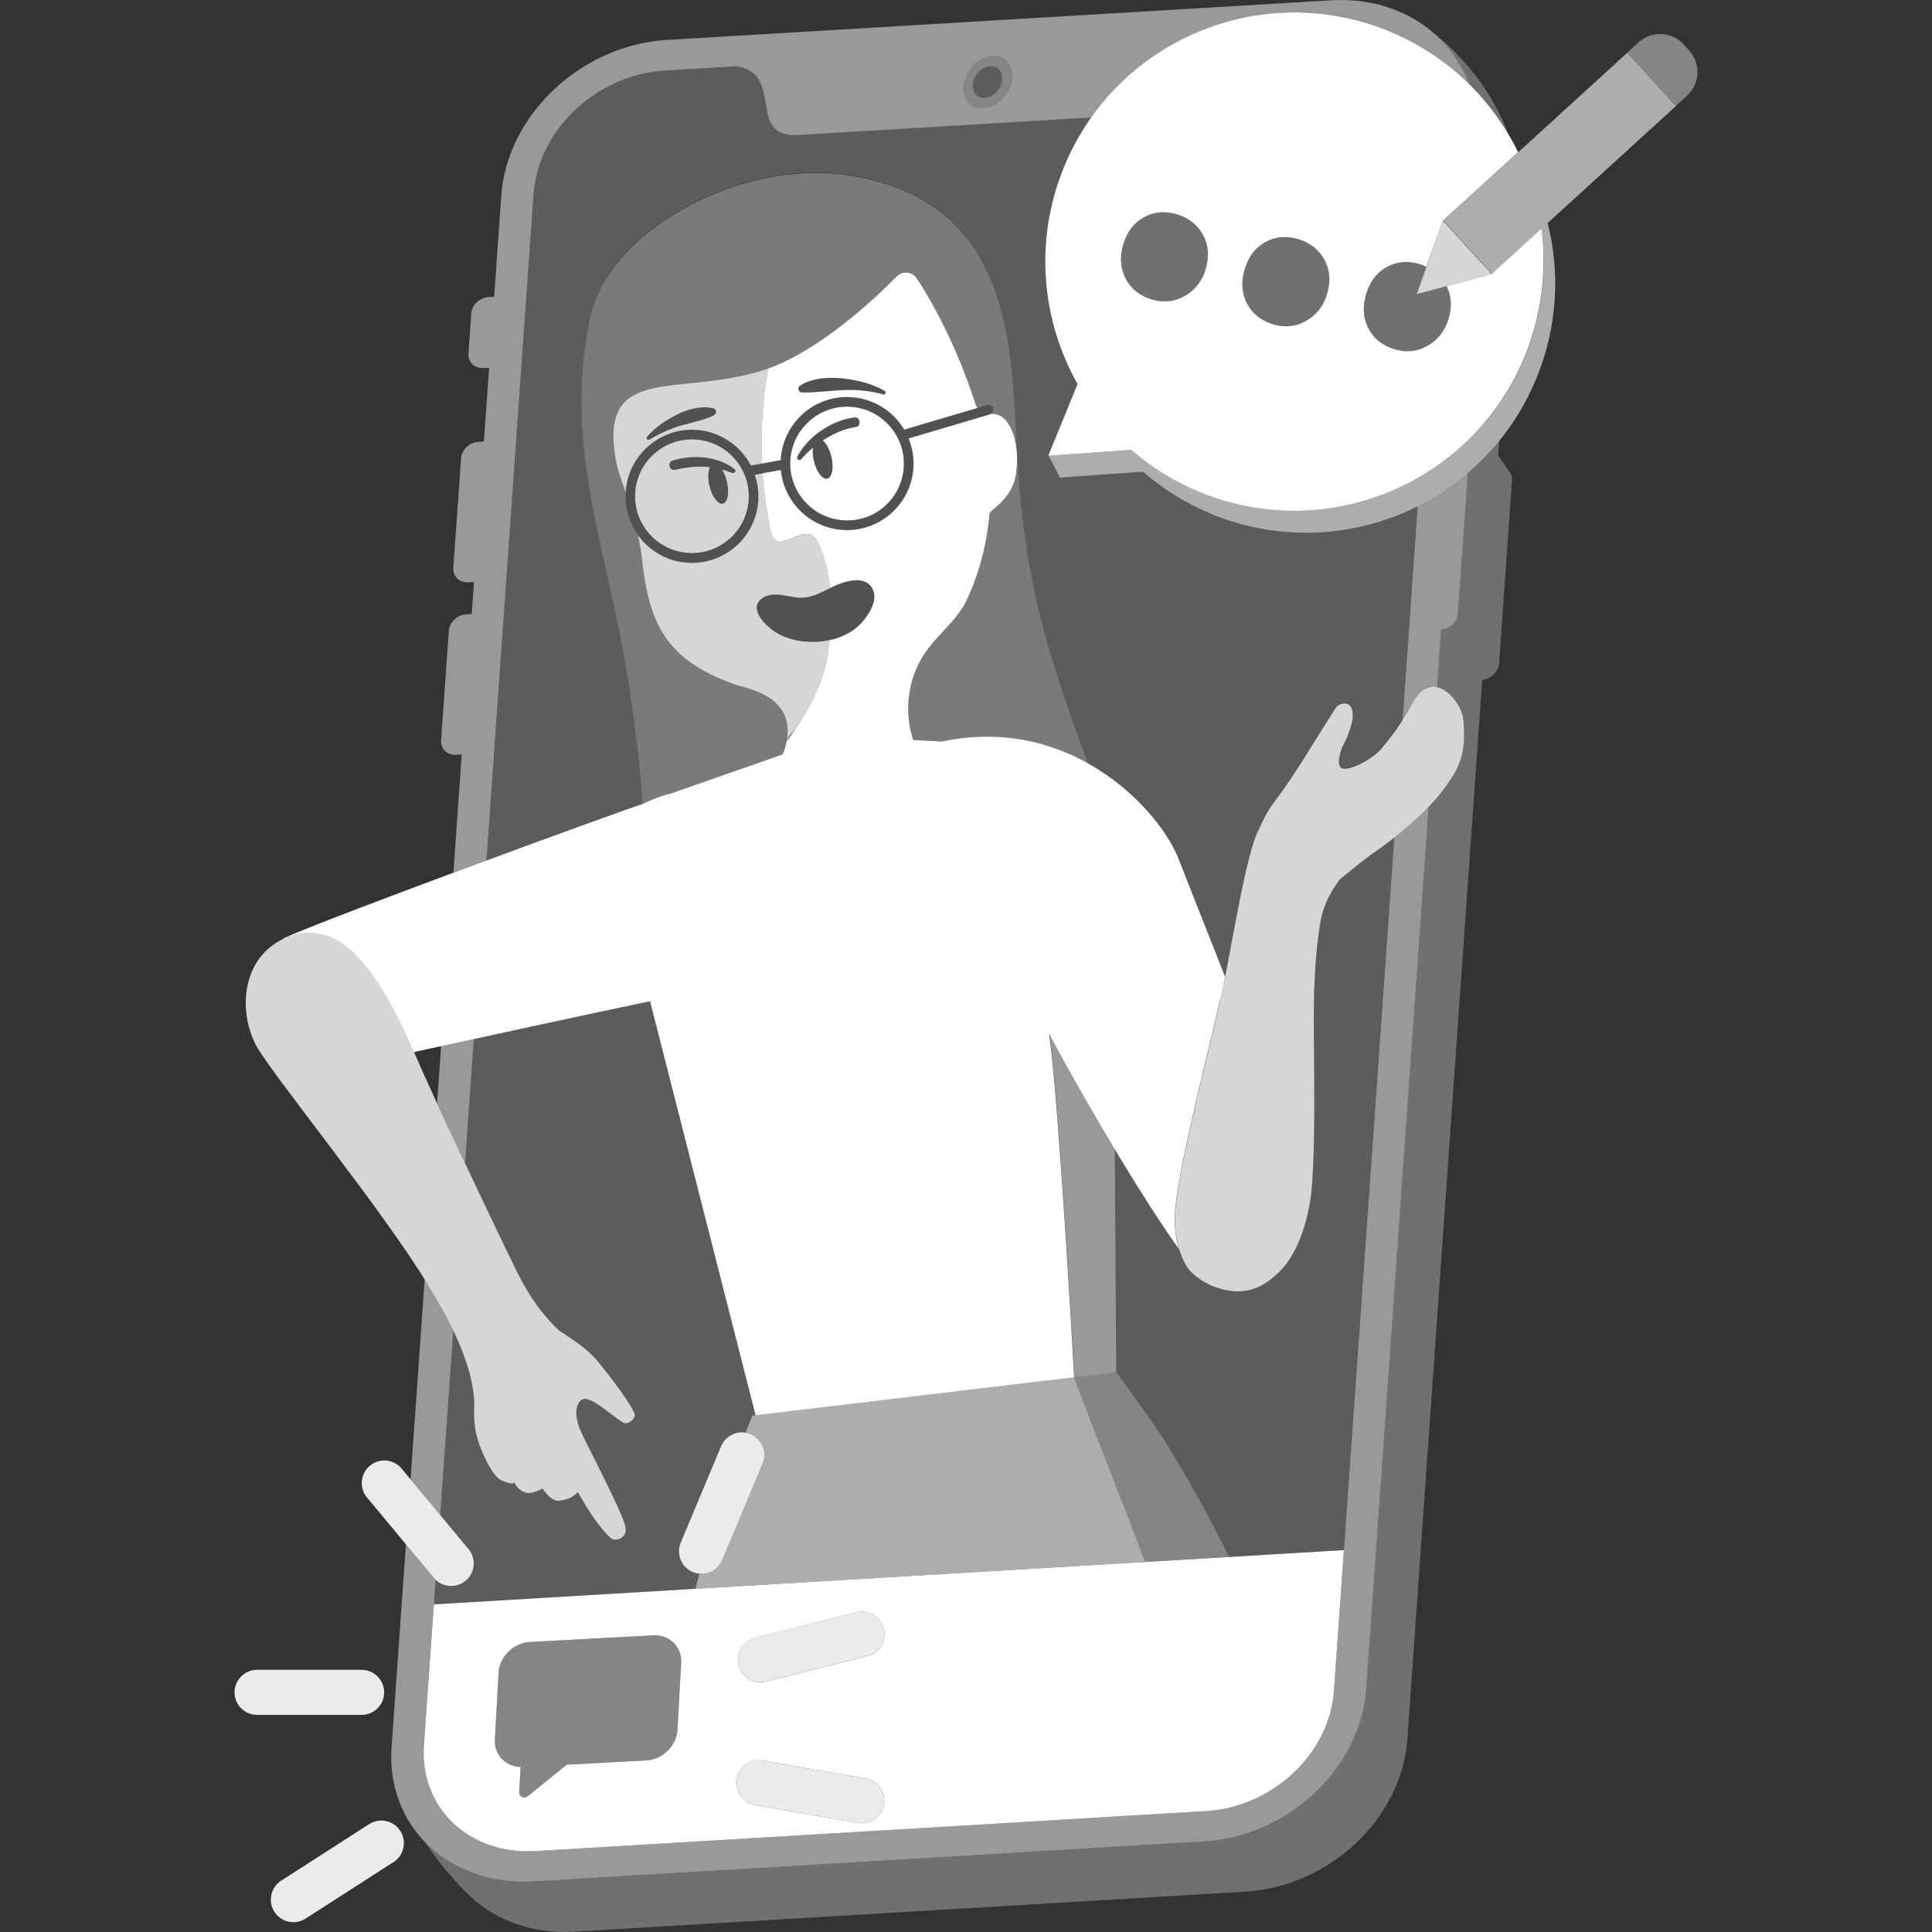 <svg viewBox="0 0 300 300" xmlns="http://www.w3.org/2000/svg"><rect x="0" y="0" width="300" height="300" fill="#333333" stroke="none"/><g fill="#fff"><g fill-rule="evenodd"><path d="m 153.51 10.33 c 1.25 -.23 2.19 .67 2.1 2 -.1 1.33 -1.19 2.6 -2.45 2.83 -1.25 .23 -2.19 -.67 -2.1 -2.01 .1 -1.33 1.19 -2.6 2.45 -2.83 z" opacity=".2"/><path d="m 153.51 10.33 c 1.25 -.23 2.19 .67 2.1 2 -.1 1.33 -1.19 2.6 -2.45 2.83 -1.25 .23 -2.19 -.67 -2.1 -2.01 .1 -1.33 1.19 -2.6 2.45 -2.83 z m .11 -1.58 c 2.08 -.38 3.63 1.11 3.47 3.32 s -1.97 4.3 -4.05 4.68 c -2.07 .38 -3.63 -1.11 -3.47 -3.32 s 1.97 -4.3 4.05 -4.68 z" opacity=".4"/><path d="m 67.37 249.13 c -.59 8.34 -1.11 15.76 -1.55 21.93 -.33 4.64 1.31 8.97 4.55 12.04 s 7.83 4.63 12.74 4.34 l 65.39 -3.9 38.86 -2.32 c 4.92 -.29 9.76 -2.42 13.47 -5.9 3.71 -3.49 5.97 -8.05 6.3 -12.69 l 1.55 -21.93 z m 37.83 19.44 c -.14 2.51 -2.31 4.65 -4.86 4.79 l -12.33 .66 -6.02 4.86 c -.59 .48 -1.41 .13 -1.37 -.59 l .22 -3.92 c -2.36 -.07 -4.12 -1.9 -3.99 -4.28 l .57 -10.33 c .14 -2.51 2.31 -4.65 4.86 -4.79 l 19.13 -1.03 c 2.55 -.14 4.5 1.79 4.36 4.29 l -.57 10.33 z m 32.04 11.64 c -.3 1.7 -1.77 2.9 -3.44 2.9 -.2 0 -.4 -.02 -.6 -.05 l -15.99 -2.78 c -1.9 -.33 -3.18 -2.15 -2.85 -4.05 s 2.14 -3.18 4.05 -2.85 l 15.99 2.78 c 1.9 .33 3.18 2.15 2.85 4.05 z m -2.54 -23.07 l -15.74 3.97 c -.29 .07 -.57 .11 -.86 .11 -1.57 0 -2.99 -1.06 -3.39 -2.65 -.47 -1.88 .67 -3.78 2.54 -4.25 l 15.74 -3.97 c 1.88 -.47 3.78 .67 4.25 2.54 .47 1.88 -.67 3.78 -2.54 4.25 z"/></g><path d="m 104.48 71.51 c -.92 .28 -.54 1.68 .4 1.44 1.8 -.45 3.6 -.62 5.38 -.41 -.32 .62 -.38 1.71 -.09 2.9 .4 1.7 1.34 2.94 2.09 2.76 s 1.03 -1.7 .63 -3.4 c -.18 -.76 -.47 -1.41 -.79 -1.9 .53 .14 1.05 .31 1.57 .53 .34 .14 .8 -.29 .44 -.57 -2.65 -2.06 -6.49 -2.3 -9.62 -1.35 z" opacity=".15"/><path d="m 124.53 60.92 h .01 c 1.11 .04 2.13 -.05 3.18 -.13 1.04 -.09 2.08 -.17 3.13 -.23 2.1 -.09 4.23 .1 6.29 .67 h .01 c .13 .04 .26 -.02 .33 -.13 .08 -.14 .04 -.32 -.1 -.41 -.97 -.58 -2.04 -1 -3.13 -1.3 s -2.21 -.51 -3.34 -.63 c -1.13 -.14 -2.28 -.14 -3.41 .01 -1.13 .16 -2.26 .46 -3.25 1.1 -.15 .1 -.25 .26 -.26 .46 -.01 .31 .23 .57 .54 .58 z" opacity=".15"/><path d="m 108.3 65.39 c .85 -.23 1.69 -.48 2.55 -.91 l .01 -.01 c .14 -.07 .26 -.21 .3 -.38 .08 -.31 -.11 -.62 -.42 -.69 -.98 -.24 -1.96 -.17 -2.91 .02 -.95 .2 -1.87 .53 -2.74 .97 -1.74 .87 -3.36 1.98 -4.62 3.41 -.08 .1 -.1 .24 -.03 .35 .09 .14 .27 .18 .41 .1 1.57 -.95 3.19 -1.7 4.9 -2.19 l 2.55 -.68 z" opacity=".15"/><path d="m 124.4 71.32 c .55 -.63 1.17 -1.24 1.84 -1.8 -.07 .58 -.03 1.29 .15 2.04 .4 1.7 1.34 2.94 2.09 2.76 s 1.03 -1.7 .63 -3.4 c -.28 -1.16 -.8 -2.09 -1.34 -2.52 1.59 -1.05 3.36 -1.83 5.18 -2.11 .83 -.13 .64 -1.56 -.2 -1.47 -3.5 .38 -7.27 2.94 -8.92 6.06 -.18 .35 .29 .77 .57 .44 z" opacity=".15"/><path d="m 154.19 63.41 c -.12 -.4 -.54 -.63 -.93 -.51 l -12.86 3.8 c -1.74 -2.92 -4.87 -4.92 -8.51 -5.05 -2.76 -.09 -5.39 .89 -7.4 2.77 -1.97 1.84 -3.12 4.33 -3.26 7.02 l -4.64 .84 c -1.67 -3.19 -4.95 -5.42 -8.8 -5.55 -5.7 -.17 -10.48 4.28 -10.67 9.97 -.2 5.69 4.28 10.48 9.97 10.67 .12 0 .24 .01 .36 .01 5.53 0 10.13 -4.4 10.32 -9.97 .05 -1.3 -.16 -2.55 -.56 -3.71 l 4.07 -.74 c .49 5.08 4.68 9.15 9.91 9.33 .12 0 .24 .01 .36 .01 5.53 0 10.13 -4.4 10.32 -9.97 .05 -1.51 -.23 -2.95 -.77 -4.26 l 12.61 -3.73 c .4 -.12 .62 -.53 .51 -.93 z m -46.74 22.48 c -.1 0 -.2 0 -.31 -.01 -4.86 -.17 -8.69 -4.26 -8.52 -9.12 .16 -4.76 4.09 -8.52 8.82 -8.52 .1 0 .2 0 .31 .01 4.86 .17 8.69 4.26 8.52 9.12 -.16 4.76 -4.09 8.52 -8.82 8.52 z m 23.78 -5.09 c -4.86 -.17 -8.69 -4.26 -8.52 -9.12 .08 -2.36 1.07 -4.54 2.8 -6.15 1.65 -1.54 3.77 -2.38 6.02 -2.38 .1 0 .21 0 .31 .01 4.86 .17 8.69 4.26 8.52 9.12 s -4.24 8.73 -9.12 8.52 z" opacity=".15"/><path d="m 131.84 63.16 c -.1 0 -.21 -.01 -.31 -.01 -2.24 0 -4.37 .84 -6.02 2.38 -1.72 1.61 -2.72 3.79 -2.8 6.15 -.17 4.86 3.66 8.96 8.52 9.12 4.88 .21 8.96 -3.66 9.12 -8.52 s -3.66 -8.96 -8.52 -9.12 z m 1.1 3.13 c -1.83 .28 -3.6 1.06 -5.18 2.11 .54 .43 1.07 1.36 1.34 2.52 .4 1.7 .12 3.22 -.63 3.4 s -1.69 -1.06 -2.09 -2.76 c -.18 -.75 -.22 -1.46 -.15 -2.04 -.67 .56 -1.29 1.17 -1.84 1.8 -.28 .33 -.76 -.09 -.57 -.44 1.64 -3.12 5.42 -5.68 8.92 -6.06 .84 -.09 1.02 1.34 .2 1.47 z"/><path d="m 121.23 71.45 c .14 -2.69 1.29 -5.17 3.26 -7.02 2.02 -1.88 4.64 -2.87 7.4 -2.77 3.64 .13 6.77 2.13 8.51 5.05 l 11.4 -3.37 c -.14 -.2 -.26 -.41 -.34 -.65 -3.06 -9.52 -6.99 -16.26 -9.08 -19.45 -.71 -1.09 -2.24 -1.23 -3.15 -.31 -3.5 3.54 -11.85 11.38 -19.96 14.29 -.88 4.86 -1.18 9.83 -.94 14.76 z m 3.01 -11.57 c .99 -.64 2.12 -.95 3.25 -1.1 s 2.28 -.15 3.41 -.01 c 1.13 .12 2.25 .33 3.34 .63 1.09 .31 2.15 .72 3.13 1.3 .14 .08 .19 .27 .1 .41 -.07 .12 -.21 .17 -.33 .13 h -.01 c -2.06 -.58 -4.19 -.77 -6.29 -.67 -1.05 .06 -2.09 .14 -3.13 .23 -1.04 .08 -2.07 .17 -3.18 .13 h -.01 c -.31 -.01 -.56 -.27 -.54 -.59 .01 -.19 .11 -.36 .26 -.46 z"/><path d="m 107.8 66.74 c 3.85 .13 7.13 2.37 8.8 5.55 l 1.74 -.32 c -.24 -4.94 .06 -9.9 .94 -14.76 -.33 .12 -.67 .24 -1 .34 -13.06 4.03 -25.08 -1.02 -22.74 13.44 .27 1.69 .91 3.49 1.61 5.52 .3 -5.6 5.02 -9.95 10.66 -9.78 z m -7.32 1.06 c 1.26 -1.43 2.88 -2.54 4.62 -3.41 .87 -.44 1.79 -.78 2.74 -.97 s 1.93 -.26 2.91 -.02 c .31 .08 .5 .39 .42 .69 -.04 .17 -.15 .3 -.3 .38 l -.01 .01 c -.86 .43 -1.7 .68 -2.55 .91 l -2.55 .68 c -1.7 .48 -3.33 1.24 -4.9 2.19 -.14 .09 -.32 .04 -.41 -.1 -.07 -.11 -.05 -.26 .03 -.35 z" opacity=".8"/><path d="m 107.75 68.24 c -.1 0 -.2 -.01 -.31 -.01 -4.73 0 -8.65 3.76 -8.82 8.52 -.17 4.86 3.66 8.96 8.52 9.12 .1 0 .2 .01 .31 .01 4.73 0 8.65 -3.76 8.82 -8.52 .17 -4.86 -3.66 -8.96 -8.52 -9.12 z m 5.91 5.19 c -.52 -.22 -1.04 -.39 -1.57 -.53 .33 .49 .61 1.14 .79 1.9 .4 1.7 .12 3.22 -.63 3.4 s -1.69 -1.06 -2.09 -2.76 c -.28 -1.19 -.22 -2.28 .09 -2.9 -1.77 -.2 -3.58 -.03 -5.38 .41 -.94 .23 -1.32 -1.16 -.4 -1.44 3.13 -.95 6.97 -.71 9.62 1.35 .36 .28 -.1 .72 -.44 .57 z" opacity=".8"/><path d="m 99.81 124.8 c .28 -.14 .55 -.26 .79 -.37 1.15 -.53 2.42 -.97 3.76 -1.31 l 17.21 -6.02 c .13 -.32 .23 -.62 .33 -.91 .02 -.07 .04 -.13 .06 -.2 .09 -.29 .16 -.56 .21 -.81 .01 -.04 .01 -.08 .02 -.11 .15 -.88 .17 -1.67 .09 -2.38 0 -.03 -.01 -.05 -.02 -.08 -.09 -.67 -.27 -1.27 -.54 -1.8 -.41 -.83 -.99 -1.49 -1.67 -2.03 -.45 -.36 -.94 -.66 -1.43 -.92 -.07 -.04 -.14 -.07 -.22 -.1 -.18 -.09 -.36 -.18 -.54 -.26 -.5 -.22 -1.01 -.4 -1.48 -.55 -.03 -.01 -.05 -.02 -.08 -.03 -.68 -.22 -1.3 -.38 -1.77 -.52 -.16 -.05 -.31 -.09 -.44 -.14 -10.81 -3.81 -13.31 -9.63 -14.39 -19.39 -.15 -1.35 -.37 -2.61 -.62 -3.79 -1.29 -1.79 -2.03 -4 -1.95 -6.38 0 -.06 .01 -.13 .02 -.19 -.7 -2.04 -1.34 -3.84 -1.61 -5.52 -2.34 -14.46 9.67 -9.42 22.74 -13.44 .33 -.1 .67 -.22 1 -.34 8.11 -2.91 16.46 -10.75 19.96 -14.29 .91 -.92 2.44 -.78 3.15 .31 2.09 3.19 6.01 9.94 9.08 19.45 .08 .24 .2 .46 .34 .65 l 1.47 -.43 c .4 -.12 .81 .11 .93 .51 .1 .33 -.05 .66 -.32 .83 h .07 c .24 .01 .48 .01 .72 .06 2.38 .51 3.78 4.69 3.11 9.33 -.33 2.32 -1.89 4.13 -3.39 5.34 -.31 .25 -.54 .5 -.72 .75 -.39 4.78 -1.62 9.37 -3.54 13.45 -1.39 2.95 -4 4.93 -5.94 7.47 -.2 .26 -.39 .53 -.57 .8 -.05 .08 -.1 .16 -.15 .25 -.12 .19 -.24 .38 -.36 .57 -.06 .1 -.1 .19 -.16 .29 -.1 .18 -.2 .37 -.3 .55 -.05 .1 -.09 .19 -.14 .29 -.09 .19 -.18 .38 -.26 .57 -.04 .09 -.07 .18 -.11 .27 -.08 .2 -.16 .4 -.23 .61 -.03 .09 -.06 .17 -.08 .26 -.07 .21 -.14 .43 -.2 .64 -.02 .08 -.04 .15 -.06 .23 -.06 .23 -.12 .45 -.17 .68 -.02 .07 -.03 .13 -.04 .2 -.05 .24 -.1 .48 -.13 .72 -.01 .06 -.02 .11 -.02 .17 -.04 .25 -.07 .5 -.09 .76 0 .05 -.01 .09 -.01 .14 -.02 .26 -.04 .53 -.05 .79 v .1 c -.01 .28 -.01 .55 -.01 .83 v .07 c .01 .28 .02 .57 .04 .86 v .05 c .02 .29 .06 .59 .1 .88 v .02 c .04 .3 .09 .6 .15 .89 v .01 c .06 .3 .13 .6 .2 .89 .08 .3 .16 .59 .25 .88 l 4.48 .24 c 8.93 -1.89 16.61 .02 22.66 3.39 -1.03 -3.12 -2.25 -6.05 -2.98 -8.29 -2.59 -7.94 -6.65 -18.66 -7.88 -37.46 -.89 -13.57 -.18 -31.27 -12.6 -40.28 -3.23 -2.35 -7.01 -3.84 -10.88 -4.74 -8.55 -2 -17.62 -.55 -25.52 3.14 -6.09 2.84 -15.53 9.05 -17.53 18.7 -3.26 15.7 .36 28.8 3.69 43.96 2.26 10.3 3.78 20.75 4.57 31.27 z" opacity=".35"/><path d="m 227.23 111.74 c -.25 -2.94 -4.72 -8.02 -7.68 -2.9 -2.49 4.3 -2.89 4.78 -5.08 7.44 -1.27 1.54 -5.18 3.64 -6.2 2.95 -.74 -.5 -.23 -2.6 .46 -3.83 .49 -.88 .91 -2.05 1.21 -3.3 .26 -1.05 .17 -2.69 -.9 -2.85 -.62 -.1 -1.33 .19 -1.67 .72 -3.81 5.92 -5.98 9.86 -9.47 14.5 -.91 1.21 -1.68 2.56 -2.25 3.97 -2.21 3.6 -4.49 19.51 -6.16 26.85 -2.07 9.12 -5.52 22.17 -6.74 30.63 -.44 3.07 -.62 6.86 1.39 10.52 .9 1.64 3.2 2.91 4.28 3.32 4.89 1.89 8.02 .01 10.49 -2.53 2.82 -2.91 4.46 -8.36 4.81 -13.12 .54 -7.44 .34 -16.51 .29 -23.97 -.04 -5.51 .09 -11.65 1.05 -17.08 .48 -2.73 1.74 -4.85 3.05 -6.57 1.99 -1.56 3.81 -3.13 5.16 -4.04 3.26 -2.2 8.14 -6.22 10.69 -9.6 2.85 -3.78 3.72 -5.86 3.28 -11.12 z" opacity=".8"/><path d="m 90.95 217.21 c 1.59 .25 4.13 2.7 5.84 3.71 .67 .39 2.02 -.65 1.75 -1.39 -.66 -1.77 -4.91 -7.3 -6.27 -8.76 -1.56 -1.66 -3.34 -2.75 -5.54 -4.23 -4.3 -4.14 -6.07 -8.29 -7.7 -11.61 -2.47 -5.05 -12.12 -25.4 -14.48 -30.97 -2.2 -5.2 -5.23 -11.46 -9.2 -15.62 -4.69 -4.92 -9.56 -3.53 -11.72 -2.38 -6.19 3.28 -6.59 11.19 -3.85 16.39 2.19 4.16 20.15 26.16 26.73 37.28 1.79 3.02 6.95 11.16 7.14 18.39 -.18 2.4 .09 4.8 1.13 7.22 .56 1.32 1.62 3.63 2.81 4.48 .27 .19 2.33 1.1 2.27 .33 .03 .39 .61 1.38 1.79 1.74 .72 .22 2.08 -.34 2.57 -.66 .46 .57 1.42 2.07 2.64 1.9 1.35 -.19 2.07 -.49 2.87 -1.34 1.47 2.67 3.28 5.43 5 7.06 .89 .84 2.81 -.01 2.39 -1.69 -.64 -2.57 -5.8 -12.33 -6.85 -14.62 -1.66 -3.63 -.31 -5.38 .69 -5.22 z" opacity=".8"/><path d="m 177.84 242.53 l 12.99 -.78 c -3.11 -6.32 -6.55 -12.5 -10.23 -18.39 -.66 -1.06 -4.1 -6.03 -7.29 -10.29 0 0 -2.51 .3 -6.47 .77 l .01 .21 c 3.64 9.61 7.42 19.05 10.99 28.48 z" opacity=".4"/><path d="m 163.19 162.41 c 1.33 11.05 3.33 45.4 3.65 51.44 3.9 -.47 6.4 -.76 6.47 -.77 h .01 l -.22 -34.73 c -3.28 -5.46 -6.78 -11.6 -10.12 -17.83 v .01 c .08 .65 .15 1.29 .23 1.89 z" opacity=".5"/><path d="m 132.89 90.1 c -1.46 .05 -3.12 .77 -4.16 1.3 -1.3 .66 -2.65 1.35 -4.1 1.4 -1.01 .04 -2.01 -.23 -3.02 -.39 s -2.08 -.18 -2.97 .31 c -2.63 1.45 -.06 4.17 1.49 5.23 3.48 2.4 9.3 2.27 12.65 -.31 1.46 -1.12 3.62 -3.92 2.85 -5.92 -.49 -1.28 -1.55 -1.67 -2.73 -1.63 z" opacity=".15"/><path d="m 120.13 97.96 c -1.55 -1.07 -4.12 -3.78 -1.49 -5.23 .89 -.49 1.97 -.46 2.97 -.31 1 .16 2 .43 3.02 .39 1.46 -.06 2.8 -.75 4.1 -1.4 l .18 -.09 c -.27 -2.32 -.79 -4.57 -1.64 -6.59 -.32 -.75 -.78 -1.55 -1.57 -1.76 -.58 -.15 -1.18 .06 -1.75 .26 -.73 .25 -2.48 1.1 -3.23 .88 -.73 -.22 -.99 -1.42 -1.12 -2.05 -.59 -2.82 -.98 -5.69 -1.18 -8.56 l -1.22 .22 c .4 1.16 .61 2.41 .56 3.71 -.19 5.57 -4.78 9.97 -10.32 9.97 -.12 0 -.24 0 -.36 -.01 -3.32 -.11 -6.21 -1.79 -8.02 -4.3 .26 1.18 .48 2.44 .63 3.79 1.08 9.76 3.58 15.58 14.39 19.39 2.01 .71 9.31 1.73 8.09 8.8 .11 -.61 1.13 -1.58 1.48 -2.1 .67 -1 1.31 -2.02 1.89 -3.07 1.35 -2.43 2.44 -5.04 2.94 -7.78 .16 -.89 .3 -1.8 .4 -2.74 -3 .66 -6.42 .2 -8.77 -1.42 z" opacity=".8"/><path d="m 189.49 155.29 c .24 -1.05 .49 -2.28 .75 -3.61 l -7.44 -18.84 c -3.45 -7.89 -17.04 -21.83 -36.53 -17.7 l -4.48 -.24 c -1.48 -4.67 -.84 -10.01 2.39 -14.25 1.93 -2.54 4.55 -4.52 5.94 -7.47 1.92 -4.08 3.15 -8.67 3.54 -13.45 .18 -.25 .41 -.5 .72 -.75 1.51 -1.2 3.06 -3.01 3.39 -5.34 .67 -4.65 -.73 -8.82 -3.11 -9.33 -.24 -.05 -.48 -.05 -.72 -.06 -.02 0 -.05 0 -.07 0 -.06 .04 -.12 .08 -.18 .1 l -12.61 3.73 c .54 1.31 .83 2.76 .77 4.26 -.19 5.57 -4.78 9.97 -10.32 9.97 -.12 0 -.24 0 -.36 -.01 -5.24 -.18 -9.43 -4.25 -9.92 -9.33 l -2.85 .52 c .16 2.16 .41 4.31 .78 6.44 .12 .71 .26 1.42 .4 2.12 .05 .24 .12 .55 .22 .86 .14 .42 .34 .83 .65 1.06 .08 .06 .16 .1 .25 .13 .75 .23 2.5 -.63 3.23 -.88 .56 -.19 1.17 -.41 1.75 -.26 .2 .05 .37 .14 .53 .26 .48 .35 .8 .94 1.04 1.5 .86 2.02 1.38 4.27 1.64 6.59 1.05 -.52 2.6 -1.16 3.99 -1.21 1.19 -.04 2.24 .35 2.73 1.63 .77 2 -1.39 4.8 -2.85 5.92 -1.1 .84 -2.46 1.42 -3.92 1.74 -.07 .61 -.14 1.21 -.23 1.79 -.03 .23 -.06 .46 -.1 .69 -.01 .08 -.02 .17 -.04 .25 -.01 .08 -.04 .15 -.05 .23 -.12 .6 -.25 1.19 -.42 1.76 -.02 .07 -.05 .14 -.07 .22 -.16 .53 -.34 1.04 -.53 1.55 -.05 .14 -.1 .28 -.16 .42 -.22 .55 -.45 1.08 -.69 1.6 -.06 .12 -.11 .24 -.17 .36 -.27 .55 -.54 1.08 -.82 1.59 -.01 .02 -.02 .05 -.04 .07 -.03 .06 -.07 .12 -.11 .18 -.24 .43 -.48 .84 -.72 1.24 -.04 .07 -.08 .13 -.12 .2 -.29 .46 -.57 .89 -.84 1.3 -.03 .05 -.06 .1 -.1 .15 -.01 .01 -.02 .03 -.03 .05 -.55 .82 -1.06 1.51 -1.45 2.04 v .01 c -.01 .04 -.01 .07 -.02 .11 -.1 .55 -.31 1.21 -.59 1.93 l -17.21 6.02 c -1.34 .34 -2.61 .79 -3.76 1.31 -.24 .11 -.51 .24 -.79 .37 -3.19 .99 -47.07 17.02 -55.56 20.78 -.09 .05 -.17 .13 -.25 .19 2.31 -1.09 6.91 -2.1 11.35 2.56 3.82 4 6.75 9.94 8.93 15.01 11.79 -2.56 26.66 -5.81 36.69 -7.9 l 16.39 64.3 c 4.47 -.53 35.72 -4.26 49.47 -5.9 -.32 -6.05 -2.32 -40.4 -3.65 -51.44 -.07 -.6 -.15 -1.24 -.23 -1.89 7.29 13.58 15.33 26.71 20.13 33.4 -.85 -2.83 -.68 -5.62 -.34 -7.99 1.22 -8.46 4.66 -21.51 6.74 -30.63 z"/><g fill-rule="evenodd"><path d="m 213.26 132.46 c -1.35 .91 -3.17 2.48 -5.16 4.04 -1.31 1.72 -2.57 3.84 -3.05 6.57 -.97 5.43 -1.09 11.57 -1.05 17.08 .06 7.46 .25 16.53 -.29 23.97 -.35 4.76 -1.98 10.21 -4.81 13.12 -2.47 2.54 -5.59 4.42 -10.49 2.53 -1.08 -.42 -3.38 -1.68 -4.28 -3.32 -.46 -.84 -.79 -1.69 -1.05 -2.53 -2.65 -3.7 -6.3 -9.36 -10.26 -15.98 .08 .14 .17 .28 .25 .42 l .22 34.73 c 3.2 4.26 6.63 9.23 7.29 10.29 3.68 5.89 7.11 12.07 10.23 18.39 l -12.46 .74 30.31 -1.81 -1.55 21.93 3.7 -52.3 5.67 -80.26 c -1.15 .91 -2.27 1.74 -3.24 2.39 z" opacity=".2"/><path d="m 67.87 171.32 c 1.32 2.85 2.84 6.1 4.34 9.3 .45 -6.36 .91 -12.81 1.36 -19.29 -1.72 .37 -3.41 .74 -5.07 1.1 z" opacity=".5"/><path d="m 188.15 79.83 c -4.01 -1.64 -7.6 -3.89 -10.7 -6.58 l -12.89 .91 -.85 -1.63 -.92 -1.77 4.55 -11.13 c -2.45 -4.35 -4.06 -9.15 -4.7 -14.14 -.09 -.71 -.16 -1.43 -.22 -2.15 -.1 -1.44 -.13 -2.88 -.07 -4.34 .03 -.73 .08 -1.45 .15 -2.18 .36 -3.64 1.24 -7.29 2.7 -10.85 1.15 -2.81 2.59 -5.4 4.27 -7.77 l -44.96 2.68 -.57 .03 c -8.11 .48 -2.08 -9.4 -9.51 -10.68 l -11.22 .67 c -8.09 .48 -15.34 5.64 -18.58 12.51 -1.01 2.08 -1.63 4.33 -1.79 6.65 -1.62 22.87 -4.4 62.21 -7.32 103.5 11.86 -4.38 22.75 -8.32 24.28 -8.79 -.79 -10.51 -2.31 -20.97 -4.57 -31.27 -3.33 -15.16 -6.95 -28.26 -3.69 -43.96 2 -9.65 11.45 -15.86 17.53 -18.7 7.89 -3.68 16.97 -5.14 25.52 -3.14 3.87 .91 7.65 2.4 10.88 4.74 12.42 9.02 11.71 26.71 12.6 40.28 1.23 18.81 5.29 29.52 7.88 37.46 .73 2.24 1.95 5.18 2.98 8.29 7.15 3.99 12 10.04 13.87 14.31 l 7.44 18.84 c 1.57 -8.03 3.52 -20.16 5.41 -23.24 .57 -1.41 1.34 -2.76 2.25 -3.97 3.49 -4.64 5.66 -8.58 9.47 -14.5 .34 -.53 1.05 -.81 1.67 -.72 1.07 .17 1.16 1.8 .9 2.85 -.3 1.25 -.73 2.41 -1.21 3.3 -.68 1.24 -1.19 3.34 -.46 3.83 1.02 .69 4.93 -1.41 6.2 -2.95 1.54 -1.87 2.2 -2.66 3.32 -4.46 l 2.35 -33.24 c -9.64 4.83 -21.23 5.65 -31.99 1.25 z" opacity=".2"/><path d="m 173.71 13.2 c .99 -.98 2.03 -1.9 3.12 -2.77 .72 -.58 1.46 -1.13 2.22 -1.65 .34 -.23 .68 -.46 1.03 -.68 .63 -.4 1.27 -.79 1.92 -1.15 3.93 -2.22 8.22 -3.74 12.68 -4.49 .18 -.03 .36 -.06 .54 -.09 4.84 -.74 9.86 -.57 14.82 .62 1.89 .46 3.77 1.06 5.62 1.82 .59 .24 1.17 .5 1.74 .76 4.04 1.88 7.6 4.39 10.63 7.35 -3.01 -8.12 -11.24 -13.48 -21.36 -12.87 -27.69 1.65 -75.42 4.5 -103.11 6.15 -13.32 .8 -24.84 11.63 -25.72 24.2 l -1.11 15.68 -.86 .05 c -.67 .04 -1.33 .33 -1.83 .8 s -.81 1.09 -.86 1.72 c -.13 1.86 -.31 4.42 -.44 6.27 -.04 .63 .18 1.22 .62 1.64 s 1.06 .63 1.73 .59 l .86 -.05 -.81 11.46 -.86 .05 c -1.39 .08 -2.59 1.21 -2.68 2.52 -.3 4.19 -.91 12.87 -1.21 17.06 -.09 1.31 .96 2.31 2.35 2.23 l .86 -.05 -.35 4.97 -.86 .05 c -1.39 .08 -2.59 1.21 -2.69 2.52 -.3 4.19 -.91 12.87 -1.21 17.06 -.09 1.31 .96 2.31 2.35 2.23 l .86 -.05 -1.3 18.35 c 1.71 -.64 3.43 -1.27 5.13 -1.9 2.92 -41.29 5.7 -80.63 7.32 -103.5 .7 -9.95 9.82 -18.53 20.37 -19.16 l 11.22 -.67 c 7.43 1.28 1.39 11.16 9.51 10.68 l 45.53 -2.72 c 1.28 -1.81 2.7 -3.49 4.24 -5.02 z m -20.65 3.55 c -2.07 .38 -3.63 -1.11 -3.47 -3.32 s 1.97 -4.3 4.05 -4.68 3.63 1.11 3.47 3.32 -1.97 4.3 -4.05 4.68 z" opacity=".5"/><path d="m 220.14 78.58 l -2.35 33.24 c .47 -.76 1.03 -1.7 1.77 -2.98 1.09 -1.88 2.38 -2.38 3.59 -2.12 l .63 -8.95 c 1.36 -.12 2.52 -1.23 2.61 -2.52 .32 -4.5 1.02 -14.46 1.54 -21.84 -2.39 2.04 -5.01 3.77 -7.79 5.17 z" opacity=".5"/><path d="m 228.01 12.91 c 2.4 2.35 4.46 4.98 6.16 7.82 -2.11 -5.76 -6.37 -11.48 -11.42 -15.49 2.35 2.08 4.15 4.69 5.26 7.67 z" opacity=".3"/><path d="m 234.2 73.04 l -1.57 -2.33 .16 -2.26 c -1.48 1.82 -3.11 3.47 -4.86 4.97 -.52 7.38 -1.23 17.34 -1.54 21.84 -.09 1.29 -1.25 2.4 -2.61 2.52 l -.63 8.95 c 2.09 .45 3.93 3.17 4.09 5.02 .44 5.26 -.44 7.34 -3.28 11.12 -.59 .79 -1.32 1.61 -2.12 2.43 l -9.69 137.03 c -.42 5.89 -3.3 11.69 -8.01 16.12 s -10.87 7.13 -17.11 7.5 c -27.79 1.66 -76.46 4.56 -104.25 6.22 -6.25 .37 -12.07 -1.61 -16.19 -5.52 -.22 -.21 -.42 -.45 -.63 -.67 2.21 3.38 4.97 6.52 7.01 8.45 4.12 3.9 9.95 5.89 16.19 5.52 27.79 -1.66 76.46 -4.56 104.25 -6.22 6.25 -.37 12.4 -3.07 17.11 -7.5 s 7.59 -10.23 8.01 -16.12 l 11.63 -164.55 c 1.36 -.12 2.52 -1.23 2.61 -2.52 .43 -6.11 1.58 -22.3 2.01 -28.4 .02 -.35 -.03 -.67 -.15 -.96 -.1 -.24 -.25 -.46 -.43 -.64 z" opacity=".3"/></g><path d="m 239.67 39.15 c -.02 -.47 -.04 -.95 -.08 -1.42 -.01 -.16 -.03 -.32 -.04 -.48 -.04 -.49 -.1 -.98 -.16 -1.47 -.01 -.1 -.03 -.19 -.04 -.29 l -7.73 7.05 -6.99 1.89 c .77 1.56 .87 3.27 .28 5.15 -.15 .47 -.33 .91 -.54 1.31 -.21 .41 -.45 .78 -.73 1.13 -.55 .69 -1.23 1.26 -2.03 1.7 -.4 .22 -.81 .4 -1.23 .53 -1.25 .39 -2.55 .38 -3.92 -.05 -1.87 -.59 -3.21 -1.69 -4.01 -3.3 -.6 -1.21 -.8 -2.51 -.61 -3.89 .06 -.46 .17 -.93 .32 -1.42 .15 -.48 .33 -.93 .54 -1.35 .63 -1.25 1.54 -2.18 2.71 -2.81 .39 -.21 .79 -.38 1.2 -.5 .82 -.24 1.68 -.31 2.58 -.19 .45 .06 .91 .16 1.38 .31 .33 .1 .62 .24 .92 .38 l 2.57 -7.16 11.67 -10.64 c -4.02 -8.23 -10.95 -15.08 -20.1 -18.82 -19.78 -8.08 -42.36 1.4 -50.44 21.18 -4.65 11.39 -3.47 23.7 2.13 33.65 l -4.55 11.13 12.89 -.91 c 3.11 2.69 6.69 4.94 10.7 6.58 19.78 8.08 42.36 -1.4 50.44 -21.18 .26 -.63 .5 -1.27 .72 -1.91 .07 -.2 .13 -.4 .19 -.6 .15 -.44 .29 -.88 .42 -1.32 .07 -.23 .12 -.47 .19 -.7 .11 -.41 .23 -.82 .32 -1.24 .06 -.24 .1 -.48 .15 -.72 .09 -.41 .18 -.82 .25 -1.23 .04 -.23 .08 -.47 .12 -.7 .07 -.42 .14 -.84 .19 -1.25 .03 -.23 .05 -.45 .08 -.67 .05 -.43 .09 -.86 .13 -1.29 .02 -.21 .03 -.42 .04 -.64 .03 -.44 .05 -.89 .06 -1.33 .01 -.2 .01 -.39 .01 -.59 .01 -.46 .01 -.92 -.01 -1.37 0 -.18 -.01 -.36 -.02 -.54 z m -52.46 2.7 c -.15 .47 -.33 .91 -.54 1.31 -.21 .41 -.45 .78 -.73 1.13 -.55 .69 -1.23 1.26 -2.03 1.7 -.4 .22 -.81 .4 -1.23 .53 -1.25 .39 -2.55 .38 -3.92 -.05 -1.87 -.59 -3.21 -1.69 -4.01 -3.3 -.6 -1.21 -.8 -2.51 -.61 -3.89 .06 -.46 .17 -.93 .32 -1.42 .15 -.48 .33 -.93 .54 -1.35 .63 -1.25 1.54 -2.18 2.71 -2.81 .39 -.21 .79 -.38 1.2 -.5 .82 -.24 1.68 -.31 2.58 -.19 .45 .06 .91 .16 1.38 .31 .91 .28 1.7 .7 2.36 1.24 s 1.2 1.21 1.62 2 c .84 1.59 .95 3.36 .34 5.29 z m 18.85 3.86 c -.15 .47 -.33 .91 -.54 1.31 -.21 .41 -.45 .78 -.73 1.13 -.55 .69 -1.23 1.26 -2.03 1.7 -.4 .22 -.81 .4 -1.23 .53 -1.25 .39 -2.55 .38 -3.92 -.05 -1.87 -.59 -3.21 -1.69 -4.01 -3.3 -.6 -1.21 -.8 -2.51 -.61 -3.89 .06 -.46 .17 -.93 .32 -1.42 .15 -.48 .33 -.93 .54 -1.35 .63 -1.25 1.54 -2.18 2.71 -2.81 .39 -.21 .79 -.38 1.2 -.5 .82 -.24 1.68 -.31 2.58 -.19 .45 .06 .91 .16 1.38 .31 .91 .28 1.7 .7 2.36 1.24 s 1.2 1.21 1.62 2 c .84 1.59 .95 3.36 .34 5.29 z"/><path d="m 239.35 35.49 l .04 .29 c .06 .49 .11 .98 .16 1.47 .01 .16 .03 .32 .04 .48 .04 .47 .06 .95 .08 1.42 .01 .18 .02 .36 .02 .54 .01 .46 .01 .92 .01 1.37 0 .2 0 .39 -.01 .59 -.01 .44 -.04 .89 -.06 1.33 -.01 .21 -.02 .42 -.04 .64 -.03 .43 -.08 .86 -.13 1.29 -.03 .23 -.05 .45 -.08 .67 -.05 .42 -.12 .84 -.19 1.25 -.04 .24 -.07 .47 -.11 .7 -.08 .41 -.17 .82 -.25 1.23 -.05 .24 -.1 .48 -.15 .72 -.1 .41 -.21 .83 -.32 1.24 -.06 .23 -.12 .47 -.19 .7 -.13 .44 -.28 .88 -.42 1.32 -.07 .2 -.12 .4 -.19 .6 -.22 .64 -.46 1.27 -.72 1.91 -8.08 19.78 -30.66 29.26 -50.44 21.18 -4.01 -1.64 -7.6 -3.89 -10.7 -6.58 l -12.89 .91 1.77 3.4 12.89 -.91 c 3.11 2.69 6.69 4.94 10.7 6.58 19.78 8.08 42.36 -1.4 50.44 -21.18 3.24 -7.93 3.65 -16.31 1.71 -24.03 l -.95 .87 z" opacity=".6"/><path d="m 174.76 43.17 c .8 1.61 2.13 2.72 4.01 3.3 1.37 .43 2.67 .44 3.92 .05 .42 -.13 .82 -.31 1.23 -.53 .81 -.44 1.48 -1.01 2.03 -1.7 .28 -.35 .52 -.72 .73 -1.13 s .39 -.84 .54 -1.31 c .61 -1.93 .49 -3.7 -.34 -5.29 -.42 -.8 -.96 -1.46 -1.62 -2 s -1.45 -.95 -2.36 -1.24 c -.47 -.15 -.93 -.25 -1.38 -.31 -.9 -.12 -1.76 -.05 -2.58 .19 -.41 .12 -.81 .29 -1.2 .5 -1.17 .63 -2.08 1.57 -2.71 2.81 -.21 .42 -.39 .86 -.54 1.35 -.15 .48 -.26 .95 -.32 1.42 -.19 1.39 .01 2.69 .61 3.89 z" opacity=".3"/><path d="m 193.61 47.03 c .8 1.61 2.13 2.72 4.01 3.3 1.37 .43 2.67 .44 3.92 .05 .42 -.13 .82 -.31 1.23 -.53 .81 -.44 1.48 -1.01 2.03 -1.7 .28 -.35 .52 -.72 .73 -1.13 s .39 -.84 .54 -1.31 c .61 -1.93 .49 -3.7 -.34 -5.29 -.42 -.8 -.96 -1.46 -1.62 -2 s -1.45 -.95 -2.36 -1.24 c -.47 -.15 -.93 -.25 -1.38 -.31 -.9 -.12 -1.76 -.05 -2.58 .19 -.41 .12 -.81 .29 -1.2 .5 -1.17 .63 -2.08 1.57 -2.71 2.81 -.21 .42 -.39 .86 -.54 1.35 -.15 .48 -.26 .95 -.32 1.42 -.19 1.39 .01 2.69 .61 3.89 z" opacity=".3"/><path d="m 222.81 19.81 h 38.58 v 11.2 h -38.58 z" opacity=".6" transform="matrix(.739 -.674 .674 .739 46.11 169.78)"/><path d="m 260.13 16.54 l -7.55 -8.28 1.84 -1.68 c 2.03 -1.85 5.17 -1.71 7.02 .32 l .85 .93 c 1.85 2.03 1.71 5.17 -.32 7.02 l -1.84 1.68 z" opacity=".4"/><path d="m 219.98 45.69 l 4.09 -11.42 7.55 8.27 z" opacity=".8"/><path d="m 219.98 45.69 l 1.53 -4.26 c -.3 -.14 -.59 -.28 -.92 -.38 -.47 -.15 -.93 -.25 -1.38 -.31 -.9 -.12 -1.76 -.05 -2.58 .19 -.41 .12 -.81 .29 -1.2 .5 -1.17 .63 -2.08 1.57 -2.71 2.81 -.21 .42 -.39 .86 -.54 1.35 -.15 .48 -.26 .95 -.32 1.42 -.19 1.39 .01 2.69 .61 3.89 .8 1.61 2.13 2.71 4.01 3.3 1.37 .43 2.67 .44 3.92 .05 .42 -.13 .82 -.31 1.23 -.53 .81 -.44 1.48 -1.01 2.03 -1.7 .28 -.35 .52 -.72 .73 -1.13 s .39 -.84 .54 -1.31 c .59 -1.88 .49 -3.59 -.28 -5.15 l -4.66 1.26 z" opacity=".3"/><path d="m 107.57 244.1 c -1.78 -.75 -2.62 -2.8 -1.88 -4.58 l 6.27 -14.97 c .64 -1.53 2.23 -2.35 3.8 -2.09 .35 -.88 .68 -1.77 1.05 -2.64 0 0 .99 -.12 1.4 -.17 -.15 .02 -.42 .05 -.85 .1 l -16.39 -64.3 c -7.53 1.57 -17.78 3.79 -27.41 5.88 -.46 6.48 -.91 12.93 -1.36 19.29 2.86 6.07 5.65 11.92 6.82 14.32 1.63 3.33 3.39 7.48 7.7 11.61 2.21 1.48 3.98 2.57 5.54 4.23 1.37 1.46 5.61 6.98 6.27 8.76 .28 .74 -1.08 1.78 -1.75 1.39 -1.71 -1.01 -4.25 -3.46 -5.84 -3.71 -1 -.16 -2.35 1.58 -.69 5.22 1.05 2.3 6.21 12.05 6.85 14.62 .42 1.68 -1.5 2.53 -2.39 1.69 -1.72 -1.63 -3.53 -4.39 -5 -7.06 -.8 .85 -1.52 1.15 -2.87 1.34 -1.22 .17 -2.17 -1.33 -2.64 -1.9 -.49 .32 -1.85 .88 -2.57 .66 -1.19 -.35 -1.76 -1.35 -1.79 -1.74 .06 .76 -1.99 -.14 -2.26 -.33 -1.19 -.85 -2.25 -3.16 -2.81 -4.48 -1.03 -2.42 -1.31 -4.83 -1.13 -7.22 -.1 -3.85 -1.62 -7.96 -3.28 -11.42 -.72 10.12 -1.4 19.75 -2.03 28.67 l 4.39 5.28 c 1.24 1.49 1.03 3.69 -.46 4.93 -.65 .54 -1.45 .81 -2.24 .81 -.88 0 -1.74 -.35 -2.41 -.99 -.09 1.3 -.18 2.59 -.27 3.84 l 40.59 -2.42 .01 -.03 c .2 -.78 .41 -1.56 .62 -2.34 -.34 -.03 -.68 -.1 -1.01 -.24 z" opacity=".2"/><path d="m 68.35 235.26 c .63 -8.92 1.31 -18.56 2.03 -28.67 -1.46 -3.03 -3.03 -5.56 -3.86 -6.97 -.18 -.31 -.38 -.63 -.58 -.95 l -2.19 31.05 z" fill-rule="evenodd" opacity=".5"/><path d="m 216.5 130.06 l -9.37 132.56 c -.33 4.64 -2.59 9.2 -6.3 12.69 s -8.55 5.61 -13.47 5.9 c -27.79 1.66 -76.46 4.56 -104.25 6.22 -4.92 .29 -9.5 -1.27 -12.74 -4.34 s -4.88 -7.4 -4.55 -12.04 c .5 -7.1 1.12 -15.85 1.82 -25.77 -.1 -.09 -.2 -.17 -.29 -.28 l -4.32 -5.2 -2.23 31.54 c -.42 5.89 1.67 11.4 5.79 15.3 s 9.95 5.89 16.19 5.52 c 27.79 -1.66 76.46 -4.56 104.25 -6.22 6.25 -.37 12.4 -3.07 17.11 -7.5 s 7.59 -10.23 8.01 -16.12 l 9.69 -137.03 c -1.61 1.66 -3.51 3.33 -5.33 4.77 z" fill-rule="evenodd" opacity=".5"/><path d="m 166.85 214.06 l -.01 -.21 c -14.83 1.77 -50.02 5.96 -50.02 5.96 -.36 .88 -.7 1.76 -1.05 2.64 .26 .04 .53 .11 .78 .22 1.78 .75 2.62 2.8 1.88 4.58 l -6.27 14.97 c -.56 1.34 -1.86 2.15 -3.23 2.15 -.11 0 -.23 -.02 -.34 -.03 -.21 .78 -.42 1.56 -.62 2.34 l -.01 .03 69.88 -4.17 c -3.57 -9.43 -7.35 -18.86 -10.99 -28.48 z" opacity=".6"/><path d="m 108.93 244.38 c -.45 0 -.91 -.09 -1.35 -.27 -1.78 -.75 -2.62 -2.8 -1.88 -4.58 l 6.27 -14.97 c .75 -1.78 2.8 -2.62 4.58 -1.88 1.78 .75 2.62 2.8 1.88 4.58 l -6.27 14.97 c -.56 1.34 -1.86 2.15 -3.23 2.15 z" opacity=".9"/><path d="m 118.1 261.21 c -1.57 0 -2.99 -1.06 -3.39 -2.65 -.47 -1.88 .67 -3.78 2.54 -4.25 l 15.74 -3.97 c 1.88 -.47 3.78 .67 4.25 2.54 .47 1.88 -.67 3.78 -2.54 4.25 l -15.74 3.97 c -.29 .07 -.57 .11 -.86 .11 z" opacity=".9"/><path d="m 45.56 298.48 c -1.15 0 -2.28 -.57 -2.95 -1.61 -1.05 -1.63 -.57 -3.79 1.05 -4.84 l 13.66 -8.78 c 1.63 -1.04 3.79 -.57 4.84 1.05 1.05 1.63 .57 3.79 -1.05 4.84 l -13.66 8.78 c -.59 .38 -1.24 .56 -1.89 .56 z" opacity=".9"/><path d="m 70.05 246.27 c -1 0 -2 -.43 -2.69 -1.26 l -10.38 -12.49 c -1.24 -1.49 -1.03 -3.69 .46 -4.93 s 3.69 -1.03 4.93 .46 l 10.38 12.49 c 1.24 1.49 1.03 3.69 -.46 4.93 -.65 .54 -1.45 .81 -2.24 .81 z" opacity=".9"/><path d="m 56.15 266.29 h -16.23 c -1.93 0 -3.5 -1.57 -3.5 -3.5 s 1.57 -3.5 3.5 -3.5 h 16.23 c 1.93 0 3.5 1.57 3.5 3.5 s -1.57 3.5 -3.5 3.5 z" opacity=".9"/><path d="m 133.79 283.11 c -.2 0 -.4 -.02 -.6 -.05 l -15.99 -2.78 c -1.9 -.33 -3.18 -2.15 -2.85 -4.05 s 2.14 -3.18 4.05 -2.85 l 15.99 2.78 c 1.9 .33 3.18 2.15 2.85 4.05 -.3 1.7 -1.77 2.9 -3.44 2.9 z" opacity=".9"/><path d="m 101.41 253.94 l -19.13 1.03 c -2.55 .14 -4.72 2.28 -4.86 4.79 l -.57 10.33 c -.13 2.38 1.63 4.21 3.99 4.28 l -.22 3.92 c -.04 .72 .78 1.07 1.37 .59 l 6.02 -4.86 12.33 -.66 c 2.55 -.14 4.72 -2.28 4.86 -4.79 l .57 -10.33 c .14 -2.51 -1.82 -4.43 -4.36 -4.29 z" opacity=".4"/></g></svg>